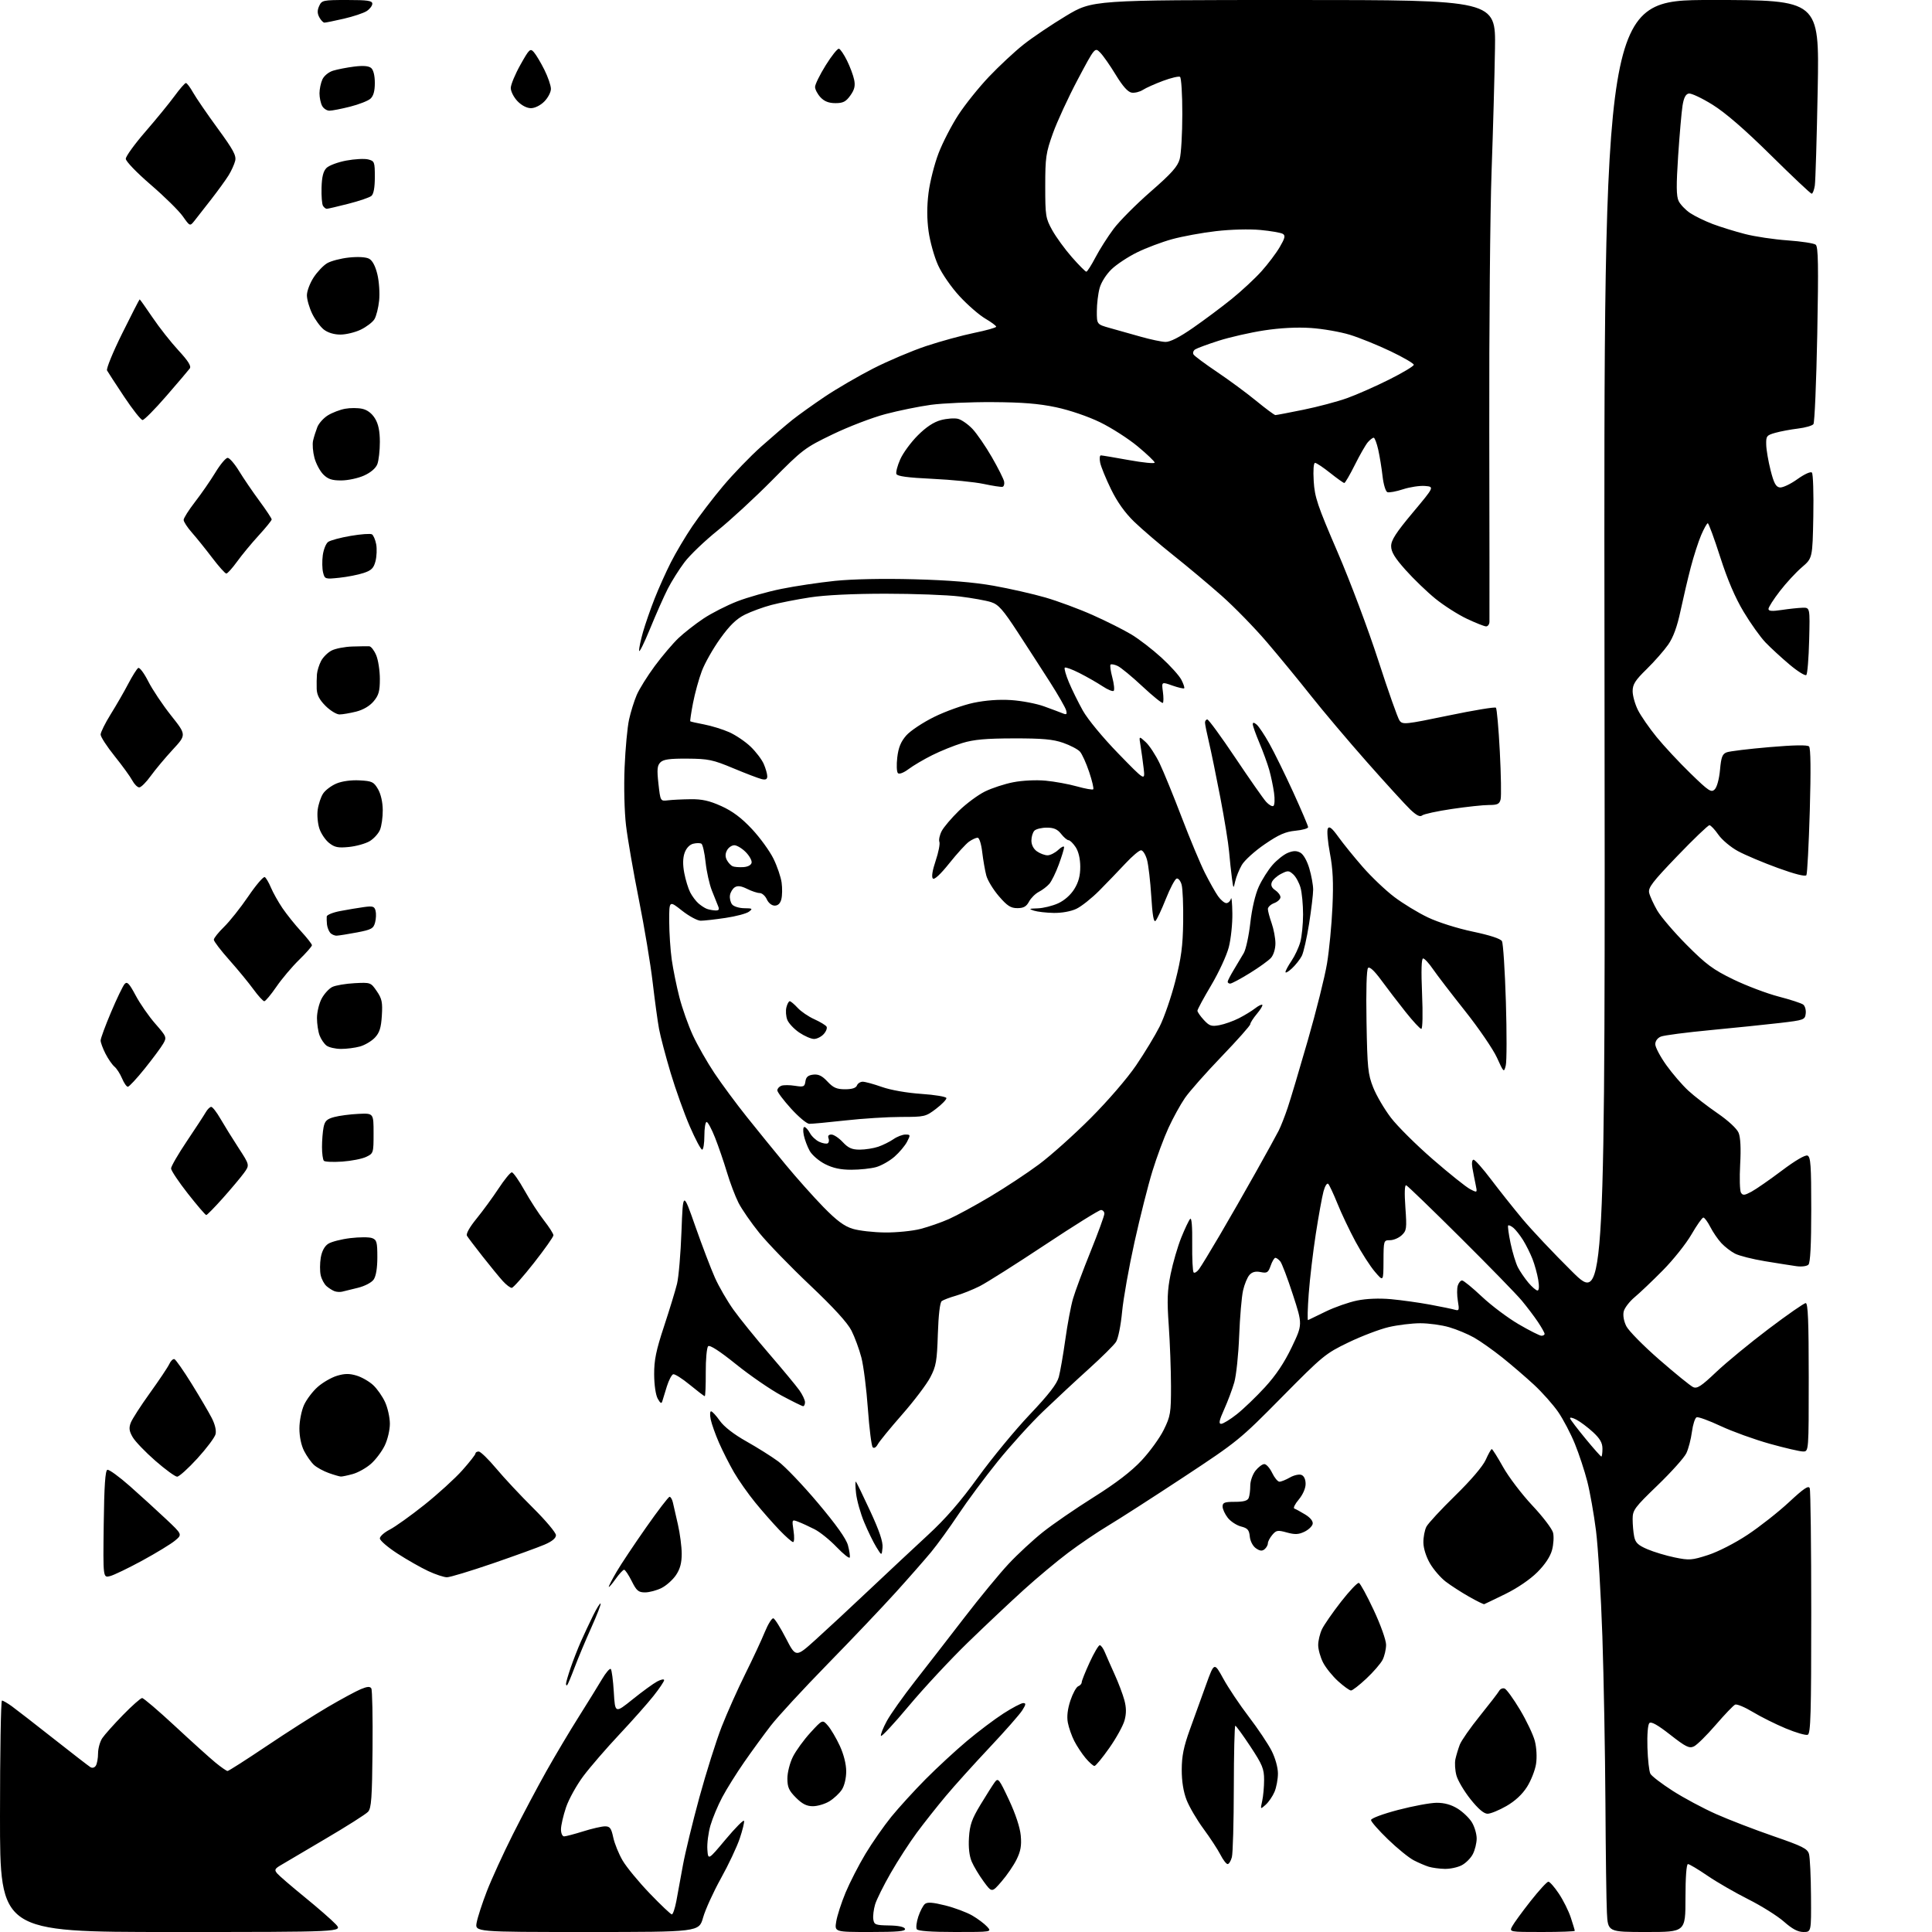 <?xml version="1.0" encoding="UTF-8" standalone="no"?>
<svg 
  version="1.1" 
  xmlns="http://www.w3.org/2000/svg" 
  xmlns:xlink="http://www.w3.org/1999/xlink" 
  xmlns:svg="http://www.w3.org/2000/svg"
  xmlns:rdf="http://www.w3.org/1999/02/22-rdf-syntax-ns#"
  xmlns:cc="http://creativecommons.org/ns#"
  xmlns:dc="http://purl.org/dc/elements/1.1/"
  viewBox="0 0 768 768"
  width="768"
  height="768"
>
<style>svg {background-color: white; }</style>"
<path stroke="none" fill="black" fill-rule="evenodd" d="M68.19,768.00C0.00,768.00 0.00,768.00 0.00,722.00C0.00,696.70 0.35,676.00 0.78,676.00C1.21,676.00 2.96,677.01 4.68,678.25C6.39,679.49 13.83,685.26 21.20,691.07C28.57,696.88 35.19,702.00 35.91,702.45C36.70,702.93 37.57,702.71 38.10,701.88C38.58,701.12 38.98,698.91 38.98,696.97C38.99,695.03 39.74,692.33 40.64,690.97C41.55,689.61 45.25,685.46 48.87,681.75C52.49,678.04 55.92,675.00 56.50,675.00C57.08,675.00 62.94,680.01 69.53,686.12C76.11,692.24 83.35,698.77 85.60,700.62C87.86,702.48 90.05,704.00 90.46,704.00C90.87,704.00 97.80,699.57 105.86,694.16C113.91,688.74 124.87,681.75 130.21,678.62C135.55,675.49 141.48,672.28 143.40,671.48C145.97,670.41 147.08,670.32 147.60,671.16C147.99,671.79 148.21,682.69 148.09,695.39C147.91,714.77 147.62,718.76 146.31,720.21C145.44,721.17 137.71,726.07 129.12,731.11C120.53,736.15 112.46,740.92 111.18,741.70C109.21,742.92 109.06,743.37 110.18,744.72C110.91,745.59 115.77,749.78 121.00,754.04C126.22,758.29 131.82,763.17 133.44,764.89C136.37,768.00 136.37,768.00 68.19,768.00zM233.32,768.00C188.78,768.00 188.78,768.00 189.48,764.25C189.86,762.19 191.68,756.58 193.53,751.80C195.38,747.01 200.01,736.89 203.82,729.30C207.63,721.71 213.67,710.33 217.23,704.00C220.80,697.67 226.59,687.94 230.11,682.38C233.62,676.81 237.76,670.12 239.30,667.51C240.84,664.90 242.41,663.08 242.80,663.46C243.18,663.84 243.72,667.98 244.00,672.64C244.50,681.13 244.50,681.13 251.50,675.50C255.35,672.40 259.74,669.21 261.25,668.41C262.76,667.60 264.00,667.37 264.00,667.88C264.00,668.40 262.11,671.22 259.79,674.14C257.48,677.07 251.36,683.97 246.19,689.48C241.02,694.99 234.60,702.42 231.91,706.00C229.23,709.58 226.12,715.17 225.01,718.44C223.91,721.71 223.00,725.65 223.00,727.19C223.00,728.78 223.54,729.99 224.25,729.99C224.94,729.98 228.35,729.08 231.84,727.99C235.33,726.89 239.23,726.00 240.51,726.00C242.46,726.00 242.99,726.73 243.78,730.43C244.30,732.87 245.98,736.99 247.51,739.60C249.04,742.21 253.88,748.09 258.28,752.67C262.68,757.25 266.63,761.00 267.07,761.00C267.50,761.00 268.30,758.64 268.85,755.75C269.39,752.86 270.57,746.45 271.46,741.50C272.36,736.55 275.31,724.40 278.01,714.50C280.72,704.60 284.71,691.96 286.87,686.42C289.04,680.88 293.26,671.43 296.25,665.42C299.24,659.41 302.74,651.90 304.03,648.73C305.33,645.56 306.86,643.12 307.44,643.31C308.02,643.49 310.27,647.08 312.43,651.27C316.36,658.89 316.36,658.89 324.20,651.82C328.52,647.93 338.06,639.06 345.41,632.12C352.76,625.18 363.30,615.33 368.82,610.23C375.94,603.67 381.76,596.97 388.80,587.23C394.26,579.68 403.49,568.48 409.30,562.35C416.96,554.27 420.16,550.13 420.90,547.35C421.47,545.23 422.63,538.55 423.48,532.50C424.32,526.45 425.69,519.15 426.53,516.28C427.36,513.41 430.50,504.96 433.52,497.50C436.53,490.04 439.00,483.27 439.00,482.47C439.00,481.66 438.39,481.00 437.64,481.00C436.89,481.00 426.88,487.24 415.39,494.86C403.90,502.48 392.25,509.85 389.50,511.25C386.75,512.64 382.48,514.35 380.00,515.06C377.52,515.77 374.98,516.74 374.35,517.21C373.64,517.75 373.06,522.70 372.81,530.29C372.47,541.07 372.12,543.09 369.81,547.50C368.38,550.25 363.34,556.91 358.61,562.30C353.89,567.68 349.52,573.02 348.92,574.15C348.27,575.36 347.45,575.85 346.92,575.32C346.43,574.83 345.57,567.97 345.00,560.07C344.44,552.17 343.28,542.99 342.42,539.67C341.56,536.36 339.78,531.52 338.47,528.93C336.87,525.79 331.38,519.78 321.96,510.86C314.19,503.51 305.16,494.19 301.88,490.15C298.61,486.10 294.86,480.69 293.56,478.12C292.26,475.55 290.19,470.09 288.96,465.97C287.73,461.86 285.61,455.69 284.25,452.25C282.90,448.81 281.39,446.00 280.89,446.00C280.40,446.00 280.00,448.48 280.00,451.50C280.00,454.52 279.60,457.00 279.11,457.00C278.62,457.00 276.41,452.84 274.20,447.75C271.99,442.66 268.57,433.10 266.59,426.50C264.62,419.90 262.54,412.04 261.98,409.03C261.42,406.02 260.29,397.69 259.45,390.53C258.62,383.36 256.15,368.54 253.96,357.58C251.77,346.63 249.47,333.36 248.85,328.09C248.21,322.64 247.96,312.72 248.29,305.01C248.60,297.58 249.39,289.04 250.06,286.03C250.72,283.02 252.09,278.63 253.10,276.27C254.11,273.91 257.35,268.72 260.29,264.74C263.24,260.76 267.48,255.77 269.71,253.65C271.94,251.54 276.41,248.04 279.64,245.89C282.86,243.74 288.91,240.66 293.08,239.04C297.25,237.43 305.12,235.20 310.58,234.10C316.03,232.99 325.62,231.56 331.87,230.91C338.85,230.19 351.01,229.94 363.37,230.27C377.12,230.63 387.15,231.45 395.00,232.85C401.32,233.98 410.55,236.07 415.50,237.50C420.45,238.93 428.94,242.07 434.36,244.49C439.79,246.91 446.70,250.38 449.72,252.20C452.74,254.01 458.10,258.14 461.64,261.37C465.18,264.60 468.77,268.58 469.61,270.22C470.46,271.85 470.96,273.37 470.73,273.60C470.50,273.83 468.38,273.34 466.02,272.51C461.74,271.00 461.74,271.00 462.26,274.93C462.56,277.10 462.55,279.11 462.26,279.41C461.97,279.70 458.30,276.75 454.12,272.84C449.94,268.93 445.50,265.27 444.25,264.71C443.01,264.14 441.75,263.91 441.46,264.20C441.17,264.49 441.49,266.80 442.17,269.33C442.84,271.86 443.09,274.24 442.72,274.61C442.35,274.99 440.32,274.16 438.22,272.76C436.12,271.37 432.02,269.03 429.10,267.55C426.19,266.07 423.56,265.11 423.26,265.41C422.96,265.71 423.69,268.31 424.89,271.19C426.09,274.07 428.59,279.14 430.44,282.46C432.39,285.94 438.36,293.17 444.51,299.50C455.20,310.50 455.20,310.50 454.63,305.50C454.31,302.75 453.75,298.70 453.39,296.50C452.72,292.50 452.72,292.50 455.42,294.98C456.90,296.34 459.41,300.17 460.99,303.48C462.57,306.79 466.53,316.48 469.78,325.00C473.04,333.52 477.18,343.43 478.98,347.00C480.78,350.57 483.13,354.74 484.19,356.25C485.26,357.76 486.75,359.00 487.49,359.00C488.24,359.00 489.06,358.21 489.31,357.25C489.56,356.29 489.82,358.89 489.88,363.04C489.95,367.19 489.31,373.26 488.46,376.54C487.61,379.82 484.46,386.63 481.46,391.67C478.46,396.72 476.00,401.26 476.00,401.78C476.00,402.29 477.15,403.94 478.55,405.46C480.75,407.84 481.58,408.11 484.75,407.52C486.76,407.14 490.23,405.91 492.45,404.78C494.68,403.65 497.58,401.88 498.90,400.85C500.22,399.82 501.52,399.18 501.78,399.44C502.04,399.70 501.07,401.32 499.62,403.03C498.18,404.75 497.00,406.60 497.00,407.14C497.00,407.68 491.88,413.45 485.62,419.96C479.35,426.48 472.78,433.91 471.02,436.48C469.25,439.05 466.31,444.38 464.50,448.33C462.68,452.27 459.81,460.00 458.12,465.50C456.42,471.00 453.22,483.67 451.00,493.66C448.78,503.65 446.55,516.17 446.05,521.48C445.53,526.95 444.48,532.14 443.62,533.45C442.79,534.73 437.94,539.53 432.85,544.13C427.75,548.73 419.59,556.33 414.71,561.00C409.83,565.67 401.67,574.67 396.56,581.00C391.46,587.33 384.45,596.77 380.98,602.00C377.50,607.23 372.61,613.98 370.11,617.00C367.60,620.02 361.28,627.23 356.06,633.00C350.84,638.77 338.66,651.60 328.98,661.50C319.31,671.40 309.13,682.42 306.38,686.00C303.62,689.58 298.86,696.10 295.81,700.50C292.75,704.90 288.83,711.17 287.10,714.44C285.36,717.71 283.25,722.76 282.41,725.65C281.57,728.55 281.02,732.85 281.19,735.21C281.50,739.50 281.50,739.50 288.47,731.17C292.31,726.59 295.59,723.28 295.77,723.81C295.95,724.35 295.17,727.51 294.05,730.85C292.92,734.19 289.56,741.33 286.56,746.71C283.57,752.10 280.39,759.09 279.49,762.25C277.86,768.00 277.86,768.00 233.32,768.00zM345.96,768.00C331.74,768.00 331.74,768.00 332.41,763.84C332.78,761.55 334.45,756.38 336.12,752.36C337.80,748.33 341.36,741.39 344.04,736.93C346.72,732.48 351.35,725.84 354.33,722.17C357.32,718.50 363.46,711.77 367.98,707.21C372.51,702.65 379.87,695.85 384.35,692.09C388.83,688.32 395.38,683.39 398.91,681.12C402.43,678.86 405.96,677.00 406.75,677.00C407.92,677.00 407.84,677.56 406.35,679.91C405.33,681.52 399.48,688.17 393.34,694.69C387.20,701.21 379.35,709.91 375.91,714.03C372.47,718.14 367.30,724.67 364.43,728.55C361.56,732.43 356.90,739.63 354.08,744.55C351.25,749.47 348.46,755.09 347.87,757.04C347.29,758.99 346.96,761.65 347.15,762.95C347.47,765.10 348.00,765.31 353.41,765.40C357.18,765.46 359.48,765.95 359.75,766.75C360.07,767.71 356.88,768.00 345.96,768.00zM379.71,768.00C370.12,768.00 364.88,767.62 364.43,766.89C364.06,766.28 364.33,764.03 365.04,761.88C365.75,759.73 366.93,757.47 367.66,756.86C368.65,756.04 370.76,756.20 375.75,757.44C379.46,758.37 384.30,760.18 386.50,761.46C388.70,762.74 391.36,764.74 392.41,765.90C394.31,768.00 394.31,768.00 379.71,768.00zM612.96,768.00C599.93,768.00 599.93,768.00 601.12,765.75C601.77,764.51 605.05,760.01 608.40,755.75C611.76,751.49 614.95,748.00 615.50,748.00C616.05,748.00 617.93,750.14 619.67,752.75C621.42,755.36 623.56,759.65 624.42,762.28C625.29,764.92 626.00,767.28 626.00,767.53C626.00,767.79 620.13,768.00 612.96,768.00zM654.58,768.00C639.16,768.00 639.16,768.00 638.77,760.25C638.55,755.99 638.29,736.30 638.18,716.50C638.06,696.70 637.52,667.00 636.97,650.50C636.41,634.00 635.27,615.10 634.44,608.50C633.60,601.90 632.04,593.07 630.97,588.89C629.90,584.70 627.68,577.97 626.04,573.94C624.40,569.90 621.41,564.20 619.40,561.28C617.38,558.36 613.06,553.49 609.79,550.46C606.51,547.43 600.84,542.55 597.17,539.62C593.50,536.69 588.48,533.14 586.00,531.73C583.52,530.32 579.06,528.46 576.07,527.59C573.08,526.71 567.91,526.01 564.57,526.01C561.23,526.02 555.58,526.71 552.00,527.55C548.42,528.39 541.23,531.13 536.00,533.65C526.90,538.03 525.79,538.95 509.50,555.45C492.89,572.28 491.99,573.01 470.50,587.18C458.40,595.16 444.94,603.81 440.60,606.41C436.25,609.01 429.05,613.89 424.60,617.25C420.14,620.60 412.23,627.21 407.02,631.93C401.81,636.64 391.80,646.07 384.79,652.87C377.78,659.68 367.20,671.05 361.27,678.13C355.35,685.22 350.36,690.57 350.18,690.03C350.00,689.49 351.05,686.84 352.52,684.14C353.99,681.43 359.02,674.34 363.69,668.36C368.37,662.39 377.21,650.98 383.35,643.01C389.48,635.04 397.43,625.40 401.00,621.59C404.57,617.78 410.68,612.13 414.57,609.03C418.46,605.93 427.53,599.69 434.73,595.17C443.66,589.56 449.71,584.92 453.79,580.56C457.08,577.05 461.06,571.55 462.63,568.34C465.29,562.93 465.50,561.65 465.49,551.00C465.48,544.67 465.08,533.87 464.60,526.99C463.88,516.79 464.02,513.00 465.35,506.44C466.25,502.01 468.15,495.49 469.58,491.94C471.01,488.40 472.60,485.06 473.11,484.53C473.70,483.92 474.00,487.61 473.92,494.34C473.86,500.28 474.11,505.44 474.48,505.81C474.86,506.19 475.83,505.60 476.64,504.50C477.46,503.40 481.16,497.32 484.87,491.00C488.59,484.68 495.03,473.43 499.19,466.00C503.36,458.57 507.45,451.13 508.30,449.45C509.15,447.77 510.74,443.72 511.84,440.45C512.95,437.18 516.57,425.05 519.89,413.50C523.22,401.95 526.65,388.23 527.51,383.00C528.38,377.77 529.35,367.65 529.67,360.50C530.11,350.74 529.85,345.41 528.65,339.11C527.78,334.50 527.41,330.09 527.84,329.33C528.41,328.30 529.51,329.18 532.03,332.69C533.91,335.31 538.26,340.68 541.71,344.63C545.15,348.58 550.79,353.94 554.24,356.55C557.68,359.16 563.69,362.82 567.60,364.68C571.64,366.62 579.33,369.05 585.44,370.33C592.25,371.76 596.50,373.15 597.05,374.13C597.53,374.98 598.23,385.80 598.61,398.17C598.99,410.54 598.97,421.98 598.56,423.58C597.83,426.44 597.76,426.38 595.05,420.41C593.52,417.07 587.82,408.73 582.39,401.89C576.95,395.04 571.20,387.55 569.61,385.22C568.03,382.90 566.27,381.00 565.71,381.00C565.04,381.00 564.90,385.78 565.29,395.00C565.64,403.10 565.51,409.00 564.99,409.00C564.49,409.00 561.68,405.96 558.73,402.25C555.78,398.54 551.44,392.87 549.08,389.65C546.31,385.87 544.45,384.15 543.82,384.78C543.23,385.37 542.99,393.76 543.21,406.13C543.53,424.60 543.78,427.04 545.88,432.32C547.15,435.52 550.32,440.92 552.92,444.32C555.52,447.72 563.01,455.16 569.57,460.85C576.13,466.55 582.80,471.88 584.39,472.70C587.29,474.20 587.29,474.20 586.58,470.85C586.19,469.01 585.62,466.04 585.30,464.25C584.97,462.33 585.16,461.00 585.76,461.00C586.33,461.00 589.42,464.49 592.64,468.75C595.86,473.01 601.49,480.10 605.15,484.50C608.82,488.90 617.73,498.35 624.97,505.50C638.12,518.50 638.12,518.50 637.81,259.25C637.50,-0.00 637.50,-0.00 680.35,-0.00C723.21,0.00 723.21,0.00 722.57,35.25C722.21,54.64 721.69,71.96 721.42,73.75C721.14,75.54 720.58,77.00 720.17,77.00C719.76,77.00 712.47,70.13 703.96,61.72C693.59,51.48 685.96,44.87 680.79,41.64C676.54,39.00 672.28,36.99 671.31,37.18C670.07,37.42 669.33,38.87 668.83,42.01C668.44,44.48 667.66,53.45 667.09,61.93C666.31,73.77 666.35,77.96 667.28,79.90C667.95,81.29 670.00,83.44 671.84,84.68C673.68,85.91 677.73,87.88 680.84,89.06C683.95,90.23 689.71,92.01 693.64,93.02C697.57,94.04 705.22,95.18 710.64,95.56C716.06,95.94 721.07,96.71 721.77,97.27C722.78,98.07 722.91,105.46 722.39,132.89C722.02,151.93 721.34,168.00 720.86,168.61C720.37,169.23 717.62,170.01 714.74,170.36C711.86,170.71 707.81,171.46 705.75,172.04C702.25,173.02 702.01,173.34 702.10,176.80C702.15,178.83 702.94,183.43 703.85,187.00C705.14,192.07 705.94,193.56 707.50,193.77C708.60,193.92 711.72,192.46 714.44,190.51C717.28,188.48 719.75,187.35 720.26,187.86C720.74,188.34 720.99,196.20 720.82,205.31C720.50,221.88 720.50,221.88 716.25,225.52C713.91,227.53 709.97,231.79 707.50,235.01C705.02,238.22 703.00,241.39 703.00,242.05C703.00,242.94 704.38,243.05 708.25,242.47C711.14,242.03 714.85,241.64 716.50,241.59C719.50,241.50 719.50,241.50 719.17,254.50C718.99,261.65 718.48,267.87 718.05,268.32C717.62,268.77 714.62,266.91 711.38,264.18C708.15,261.46 703.83,257.49 701.80,255.37C699.76,253.24 695.85,247.76 693.11,243.18C689.76,237.60 686.70,230.45 683.81,221.44C681.44,214.05 679.22,208.00 678.87,208.00C678.53,208.00 677.34,210.14 676.22,212.75C675.11,215.36 673.26,221.10 672.11,225.50C670.96,229.90 669.14,237.67 668.05,242.76C666.70,249.12 665.16,253.34 663.13,256.26C661.50,258.59 657.66,262.96 654.59,265.97C650.02,270.43 649.00,272.04 649.00,274.76C649.00,276.58 649.96,279.97 651.12,282.29C652.29,284.61 655.63,289.43 658.54,293.00C661.45,296.57 667.49,303.06 671.97,307.41C679.27,314.52 680.26,315.17 681.63,313.79C682.52,312.91 683.41,309.62 683.73,306.05C684.19,300.94 684.66,299.70 686.40,299.06C687.55,298.62 695.17,297.70 703.32,297.00C713.18,296.16 718.46,296.06 719.13,296.73C719.78,297.38 719.88,306.31 719.42,322.30C719.02,335.81 718.42,347.33 718.07,347.89C717.66,348.54 713.50,347.50 706.77,345.05C700.90,342.92 693.75,339.90 690.87,338.34C687.99,336.78 684.48,333.83 683.07,331.79C681.66,329.75 680.06,328.06 679.53,328.04C679.00,328.02 673.26,333.51 666.79,340.25C656.82,350.62 655.10,352.87 655.57,354.93C655.88,356.27 657.32,359.42 658.77,361.93C660.23,364.44 665.50,370.60 670.49,375.62C678.22,383.39 680.96,385.42 689.03,389.34C694.24,391.86 702.33,394.92 707.00,396.14C711.67,397.35 716.09,398.79 716.80,399.34C717.52,399.88 717.97,401.49 717.80,402.90C717.51,405.38 717.14,405.52 707.50,406.65C702.00,407.29 689.62,408.56 680.00,409.48C670.38,410.39 661.49,411.55 660.25,412.05C658.90,412.59 658.00,413.81 658.00,415.10C658.00,416.28 659.97,420.01 662.38,423.39C664.79,426.76 668.73,431.34 671.13,433.55C673.53,435.76 678.75,439.80 682.73,442.53C687.00,445.46 690.44,448.65 691.12,450.30C691.88,452.12 692.10,456.54 691.74,462.91C691.45,468.30 691.59,473.34 692.06,474.10C692.78,475.27 693.46,475.21 696.24,473.71C698.06,472.73 703.48,468.97 708.28,465.36C713.57,461.37 717.59,459.01 718.50,459.36C719.77,459.85 720.00,463.18 720.00,480.77C720.00,494.79 719.63,501.97 718.88,502.72C718.25,503.35 716.17,503.61 714.13,503.33C712.13,503.05 706.49,502.16 701.59,501.35C696.68,500.54 691.33,499.19 689.70,498.34C688.06,497.50 685.62,495.61 684.26,494.15C682.90,492.69 680.93,489.81 679.88,487.75C678.82,485.69 677.58,484.00 677.11,484.00C676.65,484.00 674.52,487.02 672.38,490.71C670.25,494.40 665.12,500.83 661.00,504.99C656.88,509.16 651.84,513.95 649.80,515.65C647.77,517.35 645.82,519.88 645.46,521.28C645.08,522.83 645.47,525.14 646.48,527.17C647.39,529.00 653.30,535.00 659.62,540.50C665.93,546.00 671.97,550.90 673.03,551.39C674.62,552.13 676.26,551.06 682.23,545.39C686.23,541.60 695.60,533.89 703.06,528.25C710.52,522.61 717.15,518.00 717.81,518.00C718.70,518.00 719.00,525.36 719.00,547.50C719.00,577.00 719.00,577.00 716.75,576.99C715.51,576.99 709.55,575.61 703.50,573.92C697.45,572.23 688.70,569.07 684.05,566.90C679.40,564.72 675.08,563.14 674.44,563.39C673.80,563.63 672.96,566.23 672.57,569.15C672.19,572.08 671.19,575.92 670.35,577.67C669.52,579.43 664.37,585.17 658.92,590.43C649.71,599.31 649.00,600.27 649.00,603.87C649.00,606.00 649.27,609.12 649.61,610.80C650.10,613.25 651.13,614.24 654.86,615.84C657.41,616.93 662.31,618.41 665.74,619.11C671.50,620.30 672.53,620.22 678.95,618.15C682.93,616.87 689.68,613.42 694.71,610.08C699.54,606.88 706.94,601.05 711.15,597.14C717.03,591.67 718.93,590.38 719.40,591.59C719.73,592.46 720.00,614.74 720.00,641.11C720.00,681.33 719.77,689.15 718.60,689.60C717.83,689.90 713.89,688.76 709.85,687.07C705.81,685.39 699.91,682.44 696.75,680.53C693.59,678.62 690.44,677.31 689.75,677.61C689.06,677.91 685.58,681.55 682.00,685.70C678.42,689.85 674.53,693.69 673.33,694.24C671.49,695.10 670.10,694.41 663.93,689.58C658.91,685.65 656.37,684.23 655.64,684.96C655.04,685.56 654.72,689.62 654.88,694.70C655.03,699.49 655.55,704.17 656.05,705.09C656.55,706.02 660.53,709.07 664.90,711.87C669.27,714.68 677.04,718.84 682.17,721.12C687.30,723.40 697.56,727.35 704.96,729.90C716.58,733.91 718.51,734.88 719.11,737.02C719.49,738.38 719.85,745.91 719.90,753.75C720.00,768.00 720.00,768.00 716.90,768.00C714.70,768.00 712.47,766.82 709.15,763.89C706.59,761.63 700.20,757.62 694.94,754.98C689.68,752.33 682.36,748.11 678.68,745.58C674.99,743.06 671.53,741.00 670.99,741.00C670.39,741.00 670.00,746.25 670.00,754.50C670.00,768.00 670.00,768.00 654.58,768.00zM398.12,747.93C394.28,752.37 394.28,752.37 391.02,747.93C389.23,745.49 387.09,741.94 386.28,740.04C385.31,737.78 384.93,734.43 385.18,730.45C385.50,725.42 386.32,723.08 389.78,717.36C392.10,713.53 394.64,709.52 395.43,708.45C396.78,706.63 397.15,707.10 401.09,715.50C403.71,721.09 405.48,726.46 405.77,729.69C406.13,733.66 405.73,735.89 404.10,739.19C402.93,741.56 400.24,745.49 398.12,747.93zM574.30,742.91C572.21,742.87 569.37,742.48 567.99,742.07C566.61,741.65 563.91,740.49 561.99,739.50C560.07,738.51 555.46,734.77 551.75,731.18C548.04,727.60 545.00,724.14 545.00,723.49C545.00,722.82 549.72,721.06 555.75,719.48C561.66,717.93 568.56,716.65 571.07,716.64C574.15,716.62 576.88,717.38 579.42,718.95C581.50,720.24 584.06,722.69 585.10,724.40C586.14,726.10 586.99,728.98 587.00,730.80C587.00,732.61 586.32,735.42 585.48,737.03C584.65,738.65 582.65,740.65 581.03,741.48C579.42,742.32 576.39,742.96 574.30,742.91zM488.00,741.00C487.47,741.00 486.18,739.31 485.13,737.25C484.07,735.19 481.05,730.58 478.42,727.00C475.78,723.42 472.75,718.25 471.68,715.50C470.41,712.23 469.75,708.07 469.76,703.47C469.77,698.08 470.52,694.36 473.01,687.47C474.80,682.54 477.70,674.50 479.46,669.62C482.67,660.73 482.67,660.73 486.29,667.31C488.27,670.93 492.84,677.75 496.44,682.46C500.04,687.18 504.11,693.26 505.49,695.98C506.95,698.85 508.00,702.64 508.00,705.00C508.00,707.23 507.39,710.51 506.64,712.28C505.89,714.05 504.31,716.36 503.13,717.41C500.99,719.32 500.99,719.32 501.74,715.91C502.16,714.04 502.50,710.25 502.50,707.50C502.50,703.12 501.82,701.48 497.05,694.25C494.05,689.71 491.35,686.00 491.05,686.00C490.75,686.00 490.48,697.14 490.46,710.75C490.44,724.36 490.09,736.74 489.69,738.25C489.29,739.76 488.53,741.00 488.00,741.00zM591.33,720.99C589.88,721.00 587.64,719.09 584.57,715.25C582.05,712.09 579.52,707.83 578.96,705.79C578.40,703.75 578.22,700.82 578.55,699.29C578.89,697.75 579.67,695.17 580.28,693.55C580.90,691.93 584.49,686.78 588.27,682.10C592.04,677.42 595.50,672.94 595.94,672.14C596.39,671.34 597.37,670.93 598.13,671.23C598.88,671.52 601.62,675.31 604.21,679.63C606.80,683.96 609.45,689.54 610.11,692.03C610.80,694.68 611.01,698.45 610.61,701.15C610.23,703.67 608.61,707.80 607.01,710.32C605.12,713.30 602.26,715.96 598.80,717.94C595.89,719.61 592.52,720.99 591.33,720.99zM323.15,718.00C320.67,718.00 318.92,717.12 316.40,714.60C313.60,711.80 313.00,710.45 313.00,706.96C313.00,704.60 313.97,700.78 315.19,698.34C316.39,695.94 319.53,691.61 322.17,688.73C326.97,683.50 326.97,683.50 329.13,686.00C330.32,687.38 332.44,690.98 333.84,694.00C335.40,697.39 336.38,701.28 336.38,704.13C336.38,706.86 335.67,709.86 334.64,711.43C333.68,712.90 331.45,714.97 329.70,716.04C327.94,717.12 324.99,717.99 323.15,718.00zM435.06,702.00C434.58,702.00 432.99,700.59 431.54,698.87C430.09,697.14 428.06,694.08 427.04,692.07C426.01,690.06 424.86,686.77 424.48,684.76C424.03,682.35 424.38,679.38 425.50,675.99C426.44,673.17 427.84,670.62 428.60,670.32C429.37,670.03 430.00,669.31 430.00,668.72C430.00,668.14 431.42,664.59 433.15,660.83C434.88,657.07 436.69,654.00 437.17,654.00C437.65,654.00 438.56,655.24 439.18,656.75C439.81,658.26 441.56,662.23 443.07,665.57C444.59,668.90 446.33,673.52 446.95,675.82C447.75,678.78 447.77,681.12 447.04,683.83C446.48,685.94 443.75,690.89 440.98,694.83C438.21,698.78 435.55,702.00 435.06,702.00zM537.05,672.00C536.47,672.00 534.17,670.34 531.93,668.32C529.69,666.29 526.99,662.94 525.93,660.86C524.87,658.78 524.00,655.67 524.00,653.94C524.00,652.21 524.68,649.38 525.50,647.65C526.33,645.92 529.74,640.99 533.09,636.70C536.44,632.41 539.63,629.04 540.18,629.23C540.73,629.41 543.38,634.27 546.07,640.03C548.81,645.87 550.98,651.96 550.99,653.80C550.99,655.61 550.36,658.33 549.59,659.83C548.81,661.33 545.90,664.69 543.13,667.28C540.36,669.88 537.62,672.00 537.05,672.00zM225.47,669.86C225.21,670.12 225.00,669.88 225.00,669.32C225.00,668.77 225.84,665.88 226.86,662.91C227.88,659.93 229.72,655.25 230.93,652.50C232.15,649.75 234.31,645.14 235.74,642.25C237.16,639.36 238.52,637.19 238.75,637.42C238.99,637.65 237.31,641.98 235.03,647.05C232.75,652.11 229.78,659.21 228.42,662.82C227.06,666.43 225.73,669.60 225.47,669.86zM590.01,637.68C589.73,637.78 586.99,636.43 583.91,634.68C580.84,632.93 576.69,630.25 574.69,628.72C572.68,627.18 569.88,623.95 568.46,621.52C566.93,618.91 565.85,615.52 565.82,613.21C565.79,611.06 566.33,608.22 567.01,606.90C567.69,605.58 572.86,600.00 578.49,594.50C584.74,588.39 589.45,582.86 590.61,580.28C591.65,577.95 592.73,576.04 593.00,576.03C593.27,576.02 595.30,579.23 597.50,583.17C599.70,587.11 604.92,593.97 609.09,598.42C613.27,602.86 617.00,607.75 617.37,609.29C617.75,610.82 617.56,613.91 616.96,616.16C616.25,618.78 614.16,621.94 611.09,625.00C608.25,627.84 603.13,631.33 598.42,633.63C594.07,635.76 590.28,637.58 590.01,637.68zM256.43,633.00C253.78,633.00 253.04,632.37 251.11,628.50C249.87,626.02 248.51,624.00 248.09,624.00C247.67,624.00 246.12,625.68 244.66,627.74C243.20,629.79 242.00,631.16 242.00,630.78C242.00,630.40 243.40,627.71 245.11,624.79C246.81,621.88 252.07,613.99 256.79,607.25C261.51,600.51 265.73,595.00 266.17,595.00C266.60,595.00 267.20,596.01 267.48,597.25C267.77,598.49 268.67,602.42 269.48,606.00C270.30,609.58 270.98,614.80 270.99,617.60C271.00,621.26 270.36,623.67 268.73,626.10C267.48,627.97 264.89,630.29 262.98,631.25C261.07,632.21 258.12,633.00 256.43,633.00zM43.73,626.53C40.96,627.23 40.96,627.23 41.23,605.95C41.42,590.72 41.84,584.55 42.68,584.27C43.32,584.06 47.37,587.00 51.68,590.81C55.98,594.61 62.42,600.49 66.00,603.86C72.50,609.98 72.50,609.98 69.58,612.41C67.98,613.75 62.13,617.32 56.58,620.34C51.03,623.36 45.25,626.15 43.73,626.53zM177.66,626.99C176.47,626.98 173.13,625.88 170.24,624.53C167.34,623.18 161.83,620.05 157.99,617.56C154.14,615.07 151.00,612.37 151.00,611.54C151.00,610.72 152.77,609.14 154.93,608.04C157.09,606.93 163.28,602.51 168.68,598.21C174.08,593.90 180.86,587.73 183.75,584.49C186.64,581.25 189.00,578.24 189.00,577.80C189.00,577.36 189.58,577.00 190.30,577.00C191.01,577.00 194.14,580.04 197.25,583.75C200.35,587.46 206.97,594.54 211.95,599.48C216.93,604.42 221.00,609.27 221.00,610.26C221.00,611.46 219.45,612.74 216.42,614.03C213.90,615.11 204.64,618.47 195.83,621.50C187.02,624.52 178.84,627.00 177.66,626.99zM337.79,619.12C337.62,619.65 335.27,617.79 332.58,614.99C329.90,612.18 325.95,608.99 323.81,607.91C321.68,606.82 318.77,605.48 317.35,604.94C314.77,603.96 314.77,603.96 315.44,608.48C315.82,610.97 315.74,613.00 315.27,613.00C314.81,613.00 312.37,610.86 309.86,608.25C307.35,605.64 303.00,600.70 300.21,597.27C297.41,593.84 293.61,588.44 291.77,585.27C289.94,582.10 287.25,576.80 285.81,573.50C284.37,570.20 282.89,566.04 282.52,564.25C282.15,562.46 282.21,561.01 282.67,561.02C283.13,561.03 284.69,562.73 286.14,564.78C287.81,567.14 291.68,570.15 296.64,572.94C300.96,575.37 306.68,578.96 309.35,580.93C312.02,582.89 319.12,590.32 325.12,597.44C332.40,606.08 336.37,611.67 337.07,614.26C337.65,616.40 337.97,618.58 337.79,619.12zM350.82,615.22C350.50,618.50 350.50,618.50 348.35,615.00C347.16,613.08 345.00,608.64 343.54,605.14C342.07,601.64 340.62,596.46 340.30,593.64C339.98,590.81 339.95,588.73 340.24,589.00C340.52,589.27 343.09,594.55 345.94,600.72C349.60,608.63 351.04,612.91 350.82,615.22zM502.68,615.85C501.71,616.65 500.81,616.55 499.24,615.46C498.02,614.60 496.99,612.64 496.81,610.79C496.55,608.16 495.95,607.47 493.31,606.80C491.56,606.34 489.20,604.80 488.06,603.35C486.93,601.91 486.00,599.89 486.00,598.87C486.00,597.30 486.78,597.00 490.89,597.00C494.43,597.00 495.95,596.56 496.39,595.42C496.73,594.55 497.00,592.36 497.00,590.55C497.00,588.75 497.93,586.09 499.07,584.63C500.21,583.19 501.79,582.00 502.59,582.00C503.38,582.00 504.78,583.58 505.70,585.50C506.62,587.42 507.93,589.00 508.60,589.00C509.28,589.00 511.15,588.25 512.75,587.33C514.35,586.41 516.41,585.94 517.33,586.30C518.37,586.69 519.00,588.06 519.00,589.89C519.00,591.65 517.89,594.16 516.27,596.10C514.76,597.88 513.98,599.49 514.52,599.68C515.06,599.86 516.99,600.92 518.82,602.03C520.90,603.30 522.01,604.69 521.81,605.77C521.62,606.71 520.15,608.12 518.53,608.89C516.20,610.01 514.76,610.07 511.55,609.19C507.91,608.18 507.32,608.28 505.75,610.15C504.79,611.29 504.00,612.79 504.00,613.49C504.00,614.19 503.41,615.25 502.68,615.85zM70.41,587.00C69.63,587.00 65.74,584.16 61.77,580.70C57.80,577.23 53.74,573.01 52.76,571.32C51.35,568.92 51.18,567.66 51.97,565.59C52.52,564.13 55.96,558.79 59.61,553.72C63.26,548.65 66.72,543.48 67.30,542.22C67.87,540.97 68.79,540.10 69.33,540.28C69.87,540.46 72.95,544.86 76.17,550.05C79.39,555.25 82.98,561.36 84.15,563.63C85.47,566.19 86.05,568.65 85.68,570.13C85.35,571.43 82.10,575.76 78.46,579.75C74.82,583.74 71.20,587.00 70.41,587.00zM135.50,586.95C134.95,586.93 132.78,586.30 130.68,585.55C128.58,584.80 125.95,583.36 124.83,582.35C123.71,581.33 121.94,578.83 120.89,576.79C119.73,574.51 119.01,571.05 119.02,567.79C119.03,564.85 119.85,560.72 120.86,558.49C121.87,556.29 124.32,553.04 126.33,551.29C128.33,549.53 131.77,547.55 133.98,546.89C137.02,545.98 138.91,545.96 141.75,546.82C143.81,547.44 146.79,549.15 148.36,550.62C149.94,552.09 152.07,555.14 153.09,557.40C154.12,559.65 154.97,563.50 154.98,565.93C154.99,568.42 154.09,572.25 152.93,574.64C151.79,576.99 149.33,580.26 147.46,581.90C145.59,583.55 142.35,585.36 140.28,585.94C138.20,586.52 136.05,586.97 135.50,586.95zM636.56,579.00C636.80,579.00 637.00,577.60 637.00,575.88C637.00,573.57 636.04,571.88 633.25,569.30C631.19,567.40 628.21,565.16 626.64,564.34C625.07,563.51 623.94,563.30 624.14,563.87C624.34,564.44 627.11,568.07 630.31,571.95C633.50,575.83 636.32,579.00 636.56,579.00zM485.42,566.00C486.19,566.00 489.00,564.28 491.67,562.17C494.33,560.06 499.37,555.23 502.86,551.42C507.21,546.67 510.55,541.68 513.50,535.50C517.80,526.50 517.80,526.50 513.95,514.67C511.84,508.16 509.58,502.20 508.93,501.42C508.28,500.64 507.40,500.00 506.98,500.00C506.55,500.00 505.71,501.41 505.11,503.13C504.14,505.89 503.68,506.19 501.12,505.67C499.10,505.27 497.76,505.61 496.69,506.80C495.84,507.73 494.69,510.52 494.13,513.00C493.57,515.48 492.88,523.58 492.59,531.00C492.31,538.42 491.43,546.75 490.65,549.50C489.86,552.25 488.05,557.09 486.62,560.25C484.66,564.60 484.36,566.00 485.42,566.00zM319.25,558.98C318.84,558.97 314.96,557.05 310.63,554.73C306.30,552.40 298.20,546.83 292.63,542.35C286.06,537.06 282.15,534.53 281.50,535.15C280.95,535.68 280.52,540.36 280.55,545.55C280.58,550.75 280.40,555.00 280.15,555.00C279.90,555.00 277.23,552.96 274.20,550.47C271.17,547.98 268.20,546.10 267.60,546.29C266.99,546.49 265.87,548.64 265.10,551.07C264.33,553.51 263.51,556.17 263.28,557.00C262.97,558.11 262.49,557.84 261.46,556.00C260.65,554.54 260.06,550.53 260.04,546.36C260.01,540.65 260.80,536.80 263.98,527.19C266.16,520.58 268.48,512.99 269.13,510.33C269.78,507.67 270.58,498.30 270.90,489.50C271.50,473.50 271.50,473.50 276.41,487.50C279.11,495.20 282.62,504.39 284.20,507.92C285.78,511.46 289.09,517.17 291.55,520.62C294.01,524.08 300.42,531.99 305.78,538.20C311.14,544.42 316.53,550.92 317.76,552.65C318.99,554.39 320.00,556.53 320.00,557.40C320.00,558.28 319.66,558.99 319.25,558.98zM612.75,530.98C613.44,530.99 614.00,530.65 614.00,530.23C614.00,529.81 612.80,527.67 611.34,525.48C609.87,523.29 606.98,519.48 604.92,517.00C602.86,514.52 591.90,503.27 580.56,492.00C569.23,480.73 559.52,471.35 558.98,471.17C558.37,470.96 558.25,474.21 558.66,479.95C559.26,488.39 559.15,489.21 557.19,491.03C556.03,492.12 553.94,493.00 552.54,493.00C550.03,493.00 550.00,493.09 549.96,501.25C549.92,509.50 549.92,509.50 546.56,505.56C544.70,503.40 541.23,498.00 538.84,493.57C536.45,489.13 533.23,482.36 531.68,478.50C530.12,474.65 528.47,471.11 528.00,470.62C527.52,470.13 526.69,471.45 526.11,473.62C525.53,475.76 524.16,483.35 523.05,490.50C521.94,497.65 520.68,508.34 520.24,514.26C519.80,520.18 519.68,524.90 519.97,524.76C520.26,524.62 523.42,523.08 527.00,521.35C530.58,519.61 536.19,517.65 539.47,516.98C543.20,516.22 548.27,516.02 552.93,516.44C557.05,516.82 564.04,517.79 568.46,518.61C572.88,519.43 577.33,520.35 578.35,520.65C580.02,521.14 580.14,520.78 579.52,517.14C579.15,514.91 579.13,512.17 579.49,511.04C579.84,509.92 580.61,509.00 581.20,509.00C581.78,509.00 585.33,511.90 589.08,515.44C592.84,518.98 599.42,523.92 603.71,526.42C607.99,528.92 612.06,530.97 612.75,530.98zM136.00,513.46C135.18,513.66 133.82,513.58 133.00,513.28C132.18,512.98 130.74,512.08 129.81,511.27C128.88,510.46 127.82,508.48 127.47,506.87C127.12,505.27 127.14,502.15 127.51,499.94C127.94,497.38 129.01,495.38 130.45,494.44C131.70,493.62 135.66,492.60 139.26,492.17C142.86,491.74 146.74,491.73 147.90,492.16C149.75,492.84 150.00,493.74 150.00,499.75C150.00,504.11 149.47,507.31 148.53,508.65C147.70,509.84 145.00,511.25 142.28,511.92C139.65,512.56 136.82,513.26 136.00,513.46zM611.18,513.00C611.80,513.00 611.91,511.39 611.47,508.75C611.08,506.41 610.06,502.70 609.20,500.50C608.34,498.30 606.66,494.92 605.46,492.99C604.25,491.05 602.52,488.85 601.61,488.09C600.70,487.34 599.76,486.91 599.52,487.15C599.28,487.38 599.71,490.56 600.47,494.20C601.24,497.85 602.55,502.16 603.39,503.79C604.24,505.43 606.11,508.16 607.55,509.88C609.00,511.60 610.63,513.00 611.18,513.00zM203.44,511.94C202.85,511.97 201.25,510.76 199.88,509.25C198.51,507.74 194.91,503.35 191.88,499.50C188.85,495.65 186.04,491.94 185.63,491.25C185.17,490.49 186.65,487.84 189.44,484.42C191.94,481.35 195.89,475.94 198.21,472.42C200.53,468.89 202.89,466.01 203.46,466.02C204.03,466.04 206.30,469.27 208.50,473.21C210.70,477.15 214.19,482.53 216.25,485.16C218.31,487.79 220.00,490.44 220.00,491.05C220.00,491.65 216.51,496.59 212.25,502.02C207.99,507.45 204.02,511.91 203.44,511.94zM351.86,489.93C356.45,489.97 362.80,489.33 365.95,488.51C369.11,487.69 374.18,485.93 377.22,484.58C380.25,483.24 387.63,479.23 393.62,475.66C399.60,472.10 408.32,466.34 413.00,462.86C417.68,459.38 426.90,451.13 433.50,444.52C440.43,437.58 448.09,428.69 451.62,423.50C454.99,418.55 459.20,411.59 460.99,408.03C462.78,404.48 465.57,396.38 467.20,390.03C469.57,380.79 470.19,376.12 470.33,366.50C470.42,359.90 470.15,353.23 469.71,351.68C469.28,350.13 468.38,349.03 467.71,349.25C467.05,349.47 465.13,353.10 463.45,357.32C461.77,361.54 459.93,365.47 459.35,366.05C458.62,366.78 458.11,363.83 457.65,356.30C457.28,350.36 456.52,343.81 455.95,341.75C455.37,339.69 454.31,338.00 453.58,338.00C452.85,338.00 450.06,340.36 447.38,343.24C444.69,346.12 440.02,350.97 437.00,354.02C433.98,357.06 429.86,360.33 427.85,361.28C425.68,362.30 422.03,362.96 418.85,362.90C415.91,362.85 412.38,362.44 411.00,362.00C408.82,361.30 409.01,361.18 412.50,361.08C414.70,361.01 418.34,360.12 420.60,359.10C423.12,357.95 425.60,355.76 427.06,353.40C428.74,350.69 429.43,348.10 429.42,344.54C429.41,341.36 428.73,338.48 427.59,336.75C426.59,335.24 425.32,334.00 424.78,334.00C424.23,334.00 422.90,332.88 421.82,331.50C420.35,329.63 418.91,329.00 416.13,329.00C414.08,329.00 411.86,329.54 411.20,330.20C410.54,330.86 410.00,332.63 410.00,334.14C410.00,335.84 410.84,337.48 412.22,338.44C413.44,339.30 415.33,340.00 416.41,340.00C417.49,340.00 419.41,339.02 420.69,337.83C421.96,336.63 423.00,336.16 423.00,336.79C423.00,337.41 422.04,340.53 420.87,343.71C419.70,346.90 418.01,350.33 417.12,351.35C416.23,352.37 414.36,353.80 412.97,354.52C411.57,355.24 409.81,356.99 409.05,358.41C407.99,360.38 406.88,361.00 404.41,361.00C401.77,361.00 400.39,360.11 397.07,356.25C394.82,353.64 392.56,349.93 392.06,348.00C391.55,346.07 390.83,341.91 390.45,338.75C390.06,335.44 389.28,333.00 388.61,333.00C387.97,333.00 386.44,333.70 385.22,334.56C383.99,335.42 380.47,339.28 377.38,343.15C373.86,347.56 371.42,349.82 370.83,349.23C370.23,348.63 370.64,346.02 371.93,342.20C373.06,338.85 373.73,335.46 373.42,334.65C373.11,333.84 373.53,331.90 374.35,330.34C375.17,328.78 378.24,325.17 381.17,322.31C384.10,319.46 388.75,316.01 391.50,314.65C394.25,313.29 399.33,311.62 402.80,310.95C406.43,310.24 411.86,309.98 415.63,310.33C419.21,310.66 424.83,311.69 428.10,312.61C431.38,313.53 434.29,314.04 434.58,313.76C434.86,313.47 434.14,310.37 432.96,306.87C431.79,303.37 430.14,299.73 429.30,298.79C428.45,297.85 425.46,296.28 422.63,295.29C418.60,293.88 414.40,293.50 403.00,293.52C391.90,293.54 387.11,293.97 382.55,295.36C379.28,296.35 373.88,298.53 370.55,300.20C367.22,301.86 363.00,304.35 361.17,305.73C359.20,307.20 357.46,307.86 356.94,307.34C356.44,306.84 356.33,304.03 356.68,301.08C357.14,297.14 358.10,294.82 360.26,292.35C361.89,290.50 366.88,287.18 371.36,284.98C375.84,282.77 382.88,280.25 387.00,279.38C391.82,278.37 397.18,277.98 402.00,278.30C406.12,278.57 411.98,279.69 415.00,280.78C418.02,281.88 421.36,283.12 422.41,283.55C423.98,284.20 424.23,283.98 423.81,282.38C423.53,281.30 420.64,276.26 417.40,271.18C414.15,266.10 408.35,257.12 404.50,251.22C398.70,242.33 396.90,240.30 393.99,239.36C392.07,238.73 386.44,237.72 381.49,237.11C376.55,236.50 363.27,236.01 352.00,236.01C339.07,236.01 327.99,236.55 322.00,237.47C316.77,238.27 309.85,239.63 306.61,240.49C303.36,241.35 298.64,243.08 296.11,244.33C292.74,246.01 290.11,248.55 286.31,253.83C283.46,257.80 280.16,263.62 278.98,266.77C277.79,269.92 276.22,275.64 275.48,279.49C274.74,283.33 274.26,286.59 274.40,286.73C274.54,286.87 277.02,287.43 279.91,287.98C282.80,288.53 287.27,289.91 289.83,291.04C292.40,292.17 296.24,294.76 298.37,296.80C300.49,298.83 302.86,301.95 303.62,303.72C304.38,305.49 305.00,307.68 305.00,308.58C305.00,309.79 304.39,310.09 302.75,309.70C301.51,309.40 296.45,307.47 291.50,305.40C283.39,302.01 281.59,301.63 273.29,301.57C266.23,301.52 263.71,301.86 262.52,303.05C261.25,304.32 261.11,305.87 261.74,311.55C262.52,318.50 262.52,318.50 265.51,318.14C267.15,317.94 271.20,317.74 274.50,317.70C279.07,317.64 281.99,318.29 286.77,320.45C291.22,322.47 294.75,325.12 298.91,329.56C302.13,333.00 305.98,338.31 307.47,341.35C308.96,344.39 310.42,348.68 310.71,350.88C311.01,353.08 310.96,356.03 310.60,357.44C310.18,359.12 309.27,360.00 307.96,360.00C306.79,360.00 305.48,358.96 304.82,357.50C304.19,356.12 302.92,355.00 301.99,355.00C301.07,355.00 298.82,354.26 297.00,353.35C294.65,352.18 293.23,351.99 292.10,352.70C291.22,353.25 290.35,354.70 290.17,355.91C289.99,357.12 290.39,358.76 291.05,359.56C291.71,360.35 293.88,361.01 295.87,361.03C299.13,361.06 299.32,361.20 297.72,362.41C296.74,363.16 292.56,364.27 288.43,364.88C284.30,365.50 279.85,366.00 278.55,366.00C277.25,366.00 273.89,364.19 271.09,361.98C266.00,357.95 266.00,357.95 266.02,366.23C266.03,370.78 266.49,377.65 267.03,381.50C267.58,385.35 268.95,392.07 270.07,396.43C271.19,400.80 273.60,407.59 275.41,411.52C277.23,415.46 281.10,422.24 284.00,426.59C286.91,430.94 292.70,438.77 296.88,444.00C301.05,449.23 308.00,457.77 312.32,463.00C316.64,468.23 323.37,475.77 327.28,479.78C332.60,485.22 335.54,487.41 338.94,488.46C341.45,489.23 347.26,489.89 351.86,489.93zM81.99,483.00C81.65,483.00 78.37,479.17 74.69,474.49C71.01,469.80 68.00,465.30 68.00,464.48C68.00,463.66 70.81,458.80 74.25,453.68C77.69,448.56 81.07,443.39 81.76,442.19C82.45,440.98 83.44,440.00 83.97,440.00C84.49,440.00 86.15,442.14 87.65,444.75C89.16,447.36 92.39,452.57 94.83,456.32C99.27,463.14 99.27,463.14 96.95,466.32C95.67,468.07 91.91,472.54 88.61,476.25C85.30,479.96 82.32,483.00 81.99,483.00zM338.46,464.99C334.17,465.00 331.14,464.35 327.98,462.75C325.54,461.51 322.79,459.15 321.87,457.50C320.95,455.85 319.89,453.04 319.52,451.25C319.15,449.46 319.25,448.00 319.75,448.00C320.25,448.00 321.24,449.08 321.94,450.39C322.64,451.70 324.33,453.28 325.68,453.90C327.04,454.52 328.55,454.78 329.03,454.48C329.52,454.18 329.66,453.28 329.35,452.47C328.99,451.53 329.40,451.00 330.49,451.00C331.43,451.00 333.46,452.35 335.00,454.00C337.20,456.35 338.65,457.00 341.75,457.00C343.92,457.00 347.23,456.48 349.10,455.85C350.97,455.21 353.69,453.86 355.15,452.85C356.61,451.83 358.76,451.00 359.93,451.00C361.94,451.00 361.97,451.15 360.58,453.85C359.77,455.42 357.52,458.10 355.58,459.80C353.64,461.50 350.35,463.36 348.28,463.94C346.20,464.52 341.78,464.99 338.46,464.99zM136.06,461.75C132.45,462.00 129.16,461.86 128.75,461.44C128.34,461.01 128.00,458.55 128.00,455.96C128.00,453.37 128.28,449.85 128.62,448.13C129.13,445.59 129.92,444.83 132.87,444.04C134.87,443.50 139.20,442.93 142.50,442.78C148.50,442.50 148.50,442.50 148.50,450.49C148.50,458.34 148.45,458.50 145.56,459.88C143.94,460.66 139.66,461.50 136.06,461.75zM321.68,446.73C320.68,446.70 317.42,443.96 314.43,440.66C311.44,437.36 309.00,434.11 309.00,433.44C309.00,432.76 309.71,431.94 310.58,431.61C311.45,431.27 313.89,431.28 315.99,431.62C319.48,432.17 319.86,432.01 320.17,429.86C320.41,428.12 321.24,427.42 323.28,427.18C325.35,426.94 326.81,427.65 328.93,429.93C331.24,432.40 332.61,433.00 335.93,433.00C338.68,433.00 340.26,432.50 340.64,431.50C340.95,430.68 342.00,430.00 342.95,430.00C343.91,430.00 347.34,430.94 350.59,432.09C354.08,433.32 360.51,434.45 366.27,434.84C371.64,435.20 376.11,435.95 376.21,436.50C376.30,437.04 374.46,438.96 372.11,440.75C367.98,443.90 367.55,444.00 358.17,444.00C352.84,444.00 342.87,444.63 335.99,445.40C329.12,446.17 322.68,446.77 321.68,446.73zM50.82,432.00C50.31,432.00 49.27,430.50 48.51,428.67C47.74,426.84 46.38,424.73 45.48,423.99C44.59,423.24 42.99,420.93 41.93,418.86C40.87,416.78 40.00,414.42 40.00,413.61C40.00,412.80 41.87,407.72 44.16,402.32C46.44,396.92 48.87,391.89 49.54,391.15C50.55,390.05 51.35,390.88 53.93,395.71C55.66,398.96 59.17,404.02 61.73,406.94C66.23,412.09 66.34,412.35 64.88,414.88C64.06,416.32 60.76,420.76 57.56,424.75C54.36,428.74 51.33,432.00 50.82,432.00zM135.50,416.96C133.30,416.95 130.73,416.35 129.79,415.64C128.85,414.92 127.61,413.11 127.04,411.60C126.47,410.10 126.00,406.98 126.00,404.67C126.00,402.36 126.83,398.90 127.85,396.98C128.87,395.07 130.78,392.97 132.10,392.33C133.42,391.69 137.40,391.02 140.94,390.83C147.31,390.50 147.39,390.53 149.77,394.00C151.82,396.98 152.12,398.42 151.79,403.72C151.49,408.56 150.88,410.50 149.03,412.47C147.72,413.86 145.04,415.45 143.07,416.00C141.11,416.54 137.70,416.98 135.50,416.96zM323.58,413.00C322.42,413.00 319.76,411.84 317.68,410.43C315.60,409.01 313.47,406.73 312.95,405.36C312.42,403.99 312.27,401.77 312.61,400.43C312.94,399.09 313.54,398.00 313.93,398.00C314.33,398.00 315.74,399.19 317.08,400.64C318.41,402.09 321.39,404.12 323.71,405.16C326.02,406.21 328.20,407.52 328.56,408.09C328.91,408.66 328.41,410.00 327.44,411.06C326.48,412.13 324.74,413.00 323.58,413.00zM105.06,398.00C104.58,398.00 102.63,395.86 100.73,393.25C98.83,390.64 94.52,385.40 91.14,381.60C87.76,377.81 85.00,374.19 85.00,373.55C85.00,372.92 86.83,370.63 89.06,368.45C91.30,366.28 95.65,360.80 98.72,356.29C101.79,351.77 104.74,348.34 105.26,348.66C105.78,348.98 106.88,350.87 107.71,352.85C108.54,354.83 110.59,358.49 112.27,360.98C113.96,363.46 117.28,367.62 119.67,370.21C122.05,372.80 124.00,375.29 124.00,375.74C124.00,376.20 121.71,378.81 118.91,381.54C116.11,384.27 112.04,389.09 109.87,392.25C107.70,395.41 105.53,398.00 105.06,398.00zM489.02,391.00C488.46,391.00 488.01,390.66 488.02,390.25C488.03,389.84 489.13,387.70 490.46,385.50C491.80,383.30 493.58,380.30 494.43,378.84C495.27,377.37 496.44,371.98 497.02,366.85C497.66,361.20 498.99,355.52 500.39,352.46C501.66,349.68 504.12,345.80 505.85,343.83C507.58,341.86 510.30,339.70 511.90,339.04C514.06,338.15 515.36,338.12 516.88,338.93C518.11,339.59 519.55,342.11 520.47,345.20C521.31,348.04 522.00,351.84 522.00,353.64C522.00,355.44 521.27,361.55 520.38,367.21C519.49,372.87 518.18,378.62 517.48,380.00C516.77,381.38 515.02,383.59 513.60,384.92C512.17,386.26 511.00,386.92 511.00,386.41C511.00,385.89 512.08,383.88 513.40,381.94C514.71,380.00 516.29,376.63 516.89,374.46C517.49,372.28 517.99,367.35 517.99,363.50C517.99,359.65 517.54,354.88 516.99,352.90C516.44,350.92 515.13,348.52 514.09,347.58C512.35,346.00 511.93,345.99 509.21,347.39C507.58,348.23 505.93,349.73 505.56,350.71C505.09,351.93 505.53,352.94 506.93,353.87C508.07,354.63 509.00,355.88 509.00,356.65C509.00,357.42 507.88,358.48 506.50,359.00C505.12,359.52 504.00,360.58 504.00,361.35C504.00,362.12 504.68,364.66 505.50,367.00C506.32,369.34 507.00,372.95 507.00,375.01C507.00,377.18 506.26,379.61 505.25,380.75C504.29,381.83 500.47,384.58 496.77,386.86C493.08,389.14 489.59,391.00 489.02,391.00zM133.87,371.94C132.98,371.97 131.78,371.44 131.22,370.75C130.66,370.06 130.10,368.60 129.98,367.50C129.87,366.40 129.82,364.97 129.88,364.32C129.95,363.67 132.36,362.69 135.25,362.15C138.14,361.60 142.36,360.89 144.64,360.58C148.19,360.09 148.84,360.29 149.29,362.02C149.58,363.12 149.50,365.24 149.10,366.72C148.46,369.11 147.64,369.56 141.94,370.65C138.40,371.32 134.77,371.90 133.87,371.94zM284.36,361.92C285.75,361.98 286.03,361.56 285.48,360.25C285.07,359.29 283.95,356.48 282.98,354.00C282.00,351.52 280.88,346.46 280.48,342.74C280.09,339.02 279.34,335.71 278.83,335.39C278.31,335.07 276.83,335.08 275.54,335.40C274.11,335.76 272.79,337.17 272.14,339.04C271.42,341.08 271.38,343.74 272.01,347.05C272.53,349.77 273.59,353.24 274.37,354.75C275.15,356.27 276.63,358.23 277.65,359.12C278.67,360.01 280.18,360.99 281.00,361.29C281.82,361.59 283.34,361.88 284.36,361.92zM491.01,350.34C490.32,353.45 490.30,353.43 489.70,349.00C489.37,346.52 488.86,341.80 488.58,338.50C488.30,335.20 486.73,325.52 485.09,317.00C483.45,308.48 481.42,298.57 480.57,295.00C479.72,291.43 479.02,287.94 479.01,287.25C479.01,286.56 479.42,286.00 479.93,286.00C480.44,286.00 485.45,292.86 491.07,301.25C496.69,309.64 502.19,317.50 503.29,318.72C504.39,319.94 505.70,320.69 506.19,320.38C506.69,320.07 506.81,317.73 506.45,315.16C506.10,312.60 505.23,308.48 504.53,306.00C503.82,303.52 502.07,298.70 500.62,295.28C499.18,291.86 498.00,288.54 498.00,287.91C498.00,287.09 498.45,287.13 499.54,288.03C500.38,288.73 502.67,292.15 504.61,295.64C506.56,299.12 510.82,307.80 514.08,314.92C517.33,322.05 520.00,328.30 520.00,328.81C520.00,329.33 517.72,329.96 514.94,330.23C510.98,330.61 508.32,331.78 502.73,335.61C498.79,338.30 494.71,342.00 493.64,343.84C492.58,345.68 491.39,348.60 491.01,350.34zM295.49,344.69C297.31,344.58 298.60,343.88 298.78,342.93C298.94,342.06 297.87,340.15 296.40,338.68C294.93,337.20 292.90,336.00 291.90,336.00C290.89,336.00 289.59,336.90 289.00,338.00C288.26,339.38 288.25,340.60 288.95,341.91C289.52,342.96 290.54,344.06 291.24,344.36C291.93,344.65 293.85,344.80 295.49,344.69zM138.72,336.68C134.40,337.12 133.04,336.84 130.82,335.09C129.35,333.92 127.61,331.35 126.96,329.37C126.30,327.39 126.00,324.00 126.29,321.85C126.58,319.69 127.54,316.82 128.43,315.47C129.31,314.12 131.71,312.31 133.75,311.46C135.99,310.52 139.61,310.03 142.92,310.21C147.89,310.47 148.57,310.80 150.26,313.69C151.39,315.63 152.13,318.89 152.15,322.00C152.18,324.82 151.68,328.36 151.05,329.87C150.43,331.38 148.57,333.41 146.93,334.39C145.28,335.36 141.59,336.39 138.72,336.68zM565.32,324.15C564.48,324.85 563.10,324.16 560.63,321.82C558.72,319.99 550.98,311.52 543.45,303.00C535.92,294.48 525.88,282.59 521.13,276.59C516.38,270.58 508.51,261.00 503.62,255.28C498.74,249.57 490.64,241.26 485.62,236.82C480.61,232.38 472.00,225.17 466.50,220.80C461.00,216.42 454.00,210.43 450.93,207.47C447.19,203.86 444.15,199.59 441.64,194.46C439.59,190.25 437.65,185.51 437.33,183.91C437.01,182.31 437.14,181.01 437.62,181.02C438.11,181.03 443.11,181.87 448.75,182.89C454.39,183.91 459.00,184.37 459.00,183.90C459.00,183.43 455.96,180.53 452.25,177.45C448.54,174.37 441.80,170.05 437.28,167.85C432.45,165.51 425.23,163.05 419.78,161.89C412.93,160.44 406.31,159.91 394.50,159.85C385.70,159.80 374.68,160.29 370.00,160.93C365.32,161.57 357.23,163.22 352.00,164.60C346.77,165.98 337.32,169.60 331.00,172.65C319.92,177.99 319.04,178.66 306.98,190.85C300.10,197.81 290.30,206.84 285.22,210.92C280.14,215.01 274.24,220.66 272.11,223.48C269.98,226.30 266.98,231.06 265.45,234.05C263.92,237.05 260.74,244.22 258.38,250.00C256.02,255.78 254.07,259.67 254.04,258.65C254.02,257.64 254.73,254.26 255.63,251.15C256.52,248.04 258.58,242.12 260.20,238.00C261.82,233.88 264.73,227.38 266.67,223.57C268.60,219.76 272.41,213.34 275.13,209.31C277.85,205.28 283.38,198.04 287.41,193.24C291.45,188.43 298.29,181.34 302.62,177.49C306.96,173.63 312.52,168.87 315.00,166.89C317.48,164.92 323.30,160.76 327.94,157.64C332.59,154.52 341.22,149.50 347.12,146.48C353.02,143.47 362.50,139.45 368.17,137.56C373.85,135.67 382.44,133.32 387.25,132.33C392.06,131.35 396.00,130.24 396.00,129.87C396.00,129.50 394.04,128.04 391.65,126.64C389.26,125.24 384.68,121.26 381.48,117.80C378.22,114.29 374.44,108.84 372.91,105.45C371.39,102.12 369.70,96.06 369.13,91.99C368.44,87.01 368.43,81.99 369.11,76.63C369.66,72.25 371.46,65.16 373.11,60.87C374.76,56.59 378.31,49.72 380.99,45.62C383.67,41.51 389.12,34.72 393.11,30.52C397.11,26.31 403.26,20.57 406.80,17.76C410.33,14.95 417.97,9.80 423.76,6.32C434.28,0.00 434.28,0.00 514.43,0.00C594.58,0.00 594.58,0.00 594.28,19.25C594.12,29.84 593.51,51.77 592.93,68.00C592.34,84.22 591.93,130.80 592.01,171.50C592.09,212.20 592.12,246.29 592.08,247.25C592.03,248.21 591.44,249.00 590.75,249.00C590.06,249.00 586.61,247.63 583.08,245.96C579.55,244.29 573.93,240.70 570.58,237.98C567.24,235.26 561.91,230.13 558.75,226.58C554.42,221.73 553.00,219.39 553.00,217.09C553.00,214.73 554.93,211.74 561.60,203.77C570.20,193.50 570.20,193.50 566.46,193.18C564.40,193.01 560.48,193.60 557.74,194.49C555.00,195.39 552.19,195.90 551.50,195.64C550.81,195.38 549.95,192.54 549.59,189.33C549.23,186.12 548.45,181.36 547.87,178.75C547.28,176.14 546.47,174.00 546.06,174.00C545.65,174.00 544.62,174.79 543.77,175.75C542.92,176.71 540.59,180.76 538.60,184.75C536.61,188.74 534.71,192.00 534.38,192.00C534.05,192.00 531.53,190.20 528.76,188.00C526.00,185.80 523.30,184.00 522.76,184.00C522.17,184.00 521.96,186.89 522.22,191.25C522.61,197.68 523.69,200.87 531.72,219.50C536.71,231.06 543.99,250.45 547.91,262.59C551.84,274.74 555.63,285.47 556.34,286.44C557.56,288.11 558.61,288.00 575.81,284.43C585.80,282.35 594.29,280.95 594.65,281.32C595.02,281.69 595.72,289.53 596.20,298.74C596.68,307.96 596.82,316.51 596.52,317.75C596.05,319.63 595.28,320.00 591.86,320.00C589.60,320.00 582.98,320.71 577.14,321.58C571.30,322.44 565.98,323.60 565.32,324.15zM55.36,313.00C54.64,313.00 53.40,311.76 52.59,310.25C51.79,308.74 48.63,304.38 45.57,300.57C42.51,296.76 40.00,292.91 40.00,292.00C40.00,291.10 41.80,287.47 44.00,283.93C46.21,280.39 49.35,274.95 50.98,271.82C52.62,268.70 54.40,265.87 54.94,265.53C55.49,265.20 57.27,267.58 58.92,270.83C60.56,274.08 64.65,280.20 68.01,284.43C74.11,292.11 74.11,292.11 68.65,298.01C65.65,301.26 61.72,305.96 59.92,308.45C58.13,310.95 56.07,313.00 55.36,313.00zM134.96,284.00C133.77,284.00 131.27,282.47 129.40,280.60C126.98,278.18 125.97,276.24 125.89,273.85C125.83,272.01 125.88,269.38 125.99,268.00C126.11,266.62 126.84,264.27 127.62,262.77C128.40,261.26 130.28,259.39 131.81,258.60C133.33,257.81 137.04,257.09 140.04,257.00C143.04,256.90 146.09,256.87 146.80,256.91C147.52,256.96 148.75,258.56 149.55,260.47C150.35,262.38 151.00,266.62 151.00,269.89C151.00,274.78 150.55,276.38 148.51,278.80C146.96,280.65 144.36,282.18 141.57,282.88C139.12,283.49 136.14,284.00 134.96,284.00zM134.87,229.67C129.24,230.26 129.09,230.21 128.43,227.58C128.06,226.09 128.00,223.01 128.31,220.72C128.62,218.44 129.57,216.06 130.43,215.43C131.29,214.80 135.32,213.71 139.39,213.02C143.46,212.32 147.27,212.05 147.86,212.41C148.44,212.77 149.20,214.55 149.54,216.35C149.88,218.15 149.75,221.18 149.27,223.06C148.55,225.86 147.66,226.74 144.51,227.78C142.38,228.49 138.04,229.34 134.87,229.67zM89.96,228.00C89.50,228.00 86.98,225.19 84.37,221.75C81.76,218.31 78.14,213.81 76.32,211.75C74.49,209.68 73.00,207.40 73.00,206.67C73.00,205.94 75.03,202.74 77.50,199.55C79.98,196.36 83.61,191.11 85.58,187.88C87.54,184.64 89.75,182.00 90.49,182.00C91.22,182.00 93.27,184.36 95.03,187.25C96.80,190.14 100.43,195.48 103.12,199.12C105.80,202.76 108.00,206.08 108.00,206.48C108.00,206.89 105.67,209.76 102.83,212.86C99.99,215.96 96.12,220.64 94.24,223.25C92.35,225.86 90.43,228.00 89.96,228.00zM398.50,193.52C397.95,193.65 394.57,193.13 391.00,192.37C387.43,191.61 378.27,190.70 370.66,190.34C360.86,189.88 356.68,189.32 356.33,188.42C356.06,187.72 356.75,185.09 357.86,182.59C358.97,180.08 362.10,175.81 364.82,173.09C368.13,169.77 371.17,167.76 374.02,167.00C376.36,166.37 379.42,166.14 380.83,166.49C382.24,166.85 384.83,168.66 386.58,170.51C388.33,172.37 391.80,177.42 394.29,181.74C396.78,186.06 398.97,190.43 399.16,191.44C399.35,192.46 399.05,193.40 398.50,193.52zM135.70,190.98C131.97,191.00 130.38,190.47 128.52,188.61C127.21,187.30 125.62,184.32 124.99,181.98C124.37,179.64 124.12,176.55 124.46,175.12C124.79,173.68 125.56,171.27 126.15,169.76C126.75,168.25 128.64,166.15 130.37,165.09C132.09,164.03 135.15,162.86 137.17,162.49C139.19,162.11 142.26,162.12 143.99,162.50C146.02,162.94 147.83,164.32 149.07,166.35C150.42,168.56 150.99,171.35 151.00,175.68C151.00,179.09 150.55,183.04 150.01,184.48C149.39,186.11 147.41,187.82 144.76,189.02C142.42,190.09 138.34,190.97 135.70,190.98zM56.66,166.97C56.02,166.95 52.74,162.79 49.36,157.72C45.98,152.65 42.92,147.94 42.55,147.26C42.19,146.57 44.90,139.94 48.59,132.51C52.27,125.08 55.39,119.00 55.52,119.00C55.65,119.00 57.95,122.24 60.63,126.20C63.31,130.17 67.95,136.06 70.94,139.29C74.82,143.49 76.11,145.55 75.44,146.47C74.92,147.18 70.75,152.09 66.16,157.38C61.58,162.67 57.30,166.99 56.66,166.97zM506.99,165.00C507.39,165.00 512.40,164.05 518.11,162.88C523.82,161.72 531.65,159.64 535.50,158.26C539.35,156.88 546.89,153.55 552.25,150.86C557.61,148.18 562.00,145.54 562.00,145.01C562.00,144.47 557.84,142.05 552.75,139.62C547.66,137.19 540.38,134.24 536.57,133.07C532.75,131.91 525.78,130.69 521.07,130.38C515.56,130.01 508.93,130.36 502.50,131.34C497.00,132.18 488.90,134.03 484.50,135.43C480.10,136.84 475.88,138.39 475.12,138.88C474.36,139.38 474.06,140.29 474.45,140.91C474.83,141.54 479.05,144.67 483.82,147.88C488.60,151.09 495.59,156.26 499.38,159.36C503.16,162.46 506.58,165.00 506.99,165.00zM463.28,135.92C465.13,135.97 468.84,134.08 474.28,130.30C478.80,127.16 485.70,122.01 489.62,118.84C493.53,115.68 498.85,110.74 501.43,107.87C504.01,105.00 507.29,100.66 508.71,98.23C510.79,94.68 511.04,93.64 509.95,92.97C509.21,92.51 505.20,91.81 501.05,91.42C496.67,91.01 489.26,91.20 483.39,91.88C477.84,92.52 469.96,93.97 465.89,95.09C461.83,96.21 455.59,98.56 452.04,100.31C448.48,102.05 443.92,105.06 441.90,106.99C439.78,109.02 437.75,112.19 437.12,114.50C436.51,116.70 436.01,120.85 436.01,123.72C436.00,128.94 436.00,128.94 441.25,130.41C444.14,131.22 449.65,132.77 453.50,133.86C457.35,134.95 461.75,135.88 463.28,135.92zM135.32,133.00C132.78,133.00 130.32,132.25 128.72,131.00C127.32,129.89 125.24,127.05 124.09,124.68C122.94,122.31 122.00,119.03 122.00,117.38C122.00,115.74 123.19,112.57 124.64,110.34C126.09,108.10 128.52,105.53 130.05,104.63C131.58,103.73 135.49,102.71 138.75,102.37C142.36,101.99 145.47,102.18 146.73,102.85C148.06,103.57 149.23,105.78 150.02,109.10C150.70,111.92 151.01,116.60 150.71,119.49C150.41,122.39 149.57,125.72 148.83,126.91C148.10,128.09 145.67,129.94 143.43,131.03C141.20,132.11 137.55,133.00 135.32,133.00zM431.83,108.00C432.20,108.00 433.84,105.43 435.48,102.29C437.12,99.15 440.38,94.04 442.71,90.93C445.04,87.83 451.66,81.18 457.42,76.16C465.68,68.96 468.12,66.23 468.94,63.26C469.52,61.19 469.99,53.11 469.99,45.31C470.00,37.50 469.58,30.86 469.07,30.55C468.56,30.23 465.53,30.95 462.32,32.14C459.12,33.33 455.51,34.95 454.31,35.73C453.10,36.51 451.11,37.01 449.88,36.83C448.36,36.60 446.34,34.35 443.53,29.74C441.27,26.02 438.48,22.03 437.32,20.88C435.23,18.78 435.23,18.78 428.41,31.63C424.67,38.69 420.23,48.30 418.55,52.99C415.77,60.75 415.50,62.59 415.50,74.00C415.50,85.80 415.66,86.78 418.28,91.50C419.81,94.25 423.33,99.09 426.11,102.25C428.89,105.41 431.47,108.00 431.83,108.00zM77.31,87.75C75.50,90.00 75.50,90.00 72.68,86.00C71.13,83.80 65.40,78.15 59.93,73.44C54.30,68.59 50.00,64.12 50.00,63.12C50.00,62.14 53.49,57.32 57.75,52.40C62.01,47.49 67.23,41.11 69.34,38.23C71.44,35.35 73.50,33.00 73.90,33.00C74.30,33.00 75.60,34.72 76.78,36.83C77.97,38.93 82.35,45.32 86.52,51.03C92.76,59.56 94.00,61.86 93.48,63.96C93.13,65.35 91.97,67.91 90.91,69.64C89.85,71.36 86.76,75.64 84.04,79.14C81.33,82.64 78.30,86.51 77.31,87.75zM129.90,83.00C129.47,83.00 128.79,82.47 128.39,81.81C127.98,81.16 127.73,77.92 127.82,74.60C127.94,70.28 128.50,68.06 129.79,66.76C130.79,65.77 134.32,64.45 137.65,63.83C140.97,63.21 144.88,63.00 146.34,63.37C148.87,64.01 149.00,64.35 149.00,70.40C149.00,74.53 148.53,77.15 147.64,77.88C146.90,78.50 142.77,79.91 138.48,81.00C134.19,82.10 130.33,83.00 129.90,83.00zM130.95,44.00C129.92,44.00 128.60,43.13 128.04,42.07C127.47,41.00 127.00,38.77 127.00,37.11C127.00,35.45 127.52,32.96 128.15,31.58C128.80,30.15 130.64,28.64 132.40,28.10C134.10,27.57 137.88,26.84 140.78,26.47C144.36,26.02 146.53,26.20 147.53,27.02C148.44,27.78 149.00,30.03 149.00,32.97C149.00,36.21 148.45,38.18 147.25,39.24C146.29,40.10 142.65,41.52 139.17,42.40C135.69,43.28 131.99,44.00 130.95,44.00zM211.05,43.00C209.42,43.00 207.32,41.90 205.69,40.20C204.21,38.65 203.02,36.29 203.04,34.95C203.07,33.60 204.79,29.46 206.88,25.74C210.41,19.45 210.78,19.11 212.22,20.74C213.08,21.71 214.95,24.85 216.39,27.72C217.82,30.59 219.00,34.01 219.00,35.33C219.00,36.65 217.81,38.91 216.36,40.36C214.83,41.90 212.61,43.00 211.05,43.00zM332.11,41.00C329.47,41.00 327.70,40.31 326.17,38.69C324.98,37.41 324.00,35.55 324.00,34.56C324.00,33.56 325.91,29.67 328.25,25.92C330.59,22.16 332.95,19.21 333.50,19.37C334.05,19.52 335.49,21.64 336.69,24.07C337.90,26.51 339.18,29.94 339.54,31.70C340.04,34.12 339.68,35.65 338.03,37.95C336.27,40.42 335.15,41.00 332.11,41.00zM128.97,9.00C128.48,9.00 127.56,8.04 126.93,6.87C126.11,5.33 126.09,4.10 126.88,2.37C127.91,0.11 128.40,-0.00 137.98,-0.00C146.15,-0.00 148.00,0.27 148.00,1.48C148.00,2.29 146.99,3.61 145.75,4.41C144.51,5.21 140.43,6.57 136.69,7.43C132.94,8.30 129.47,9.00 128.97,9.00z" />

</svg>